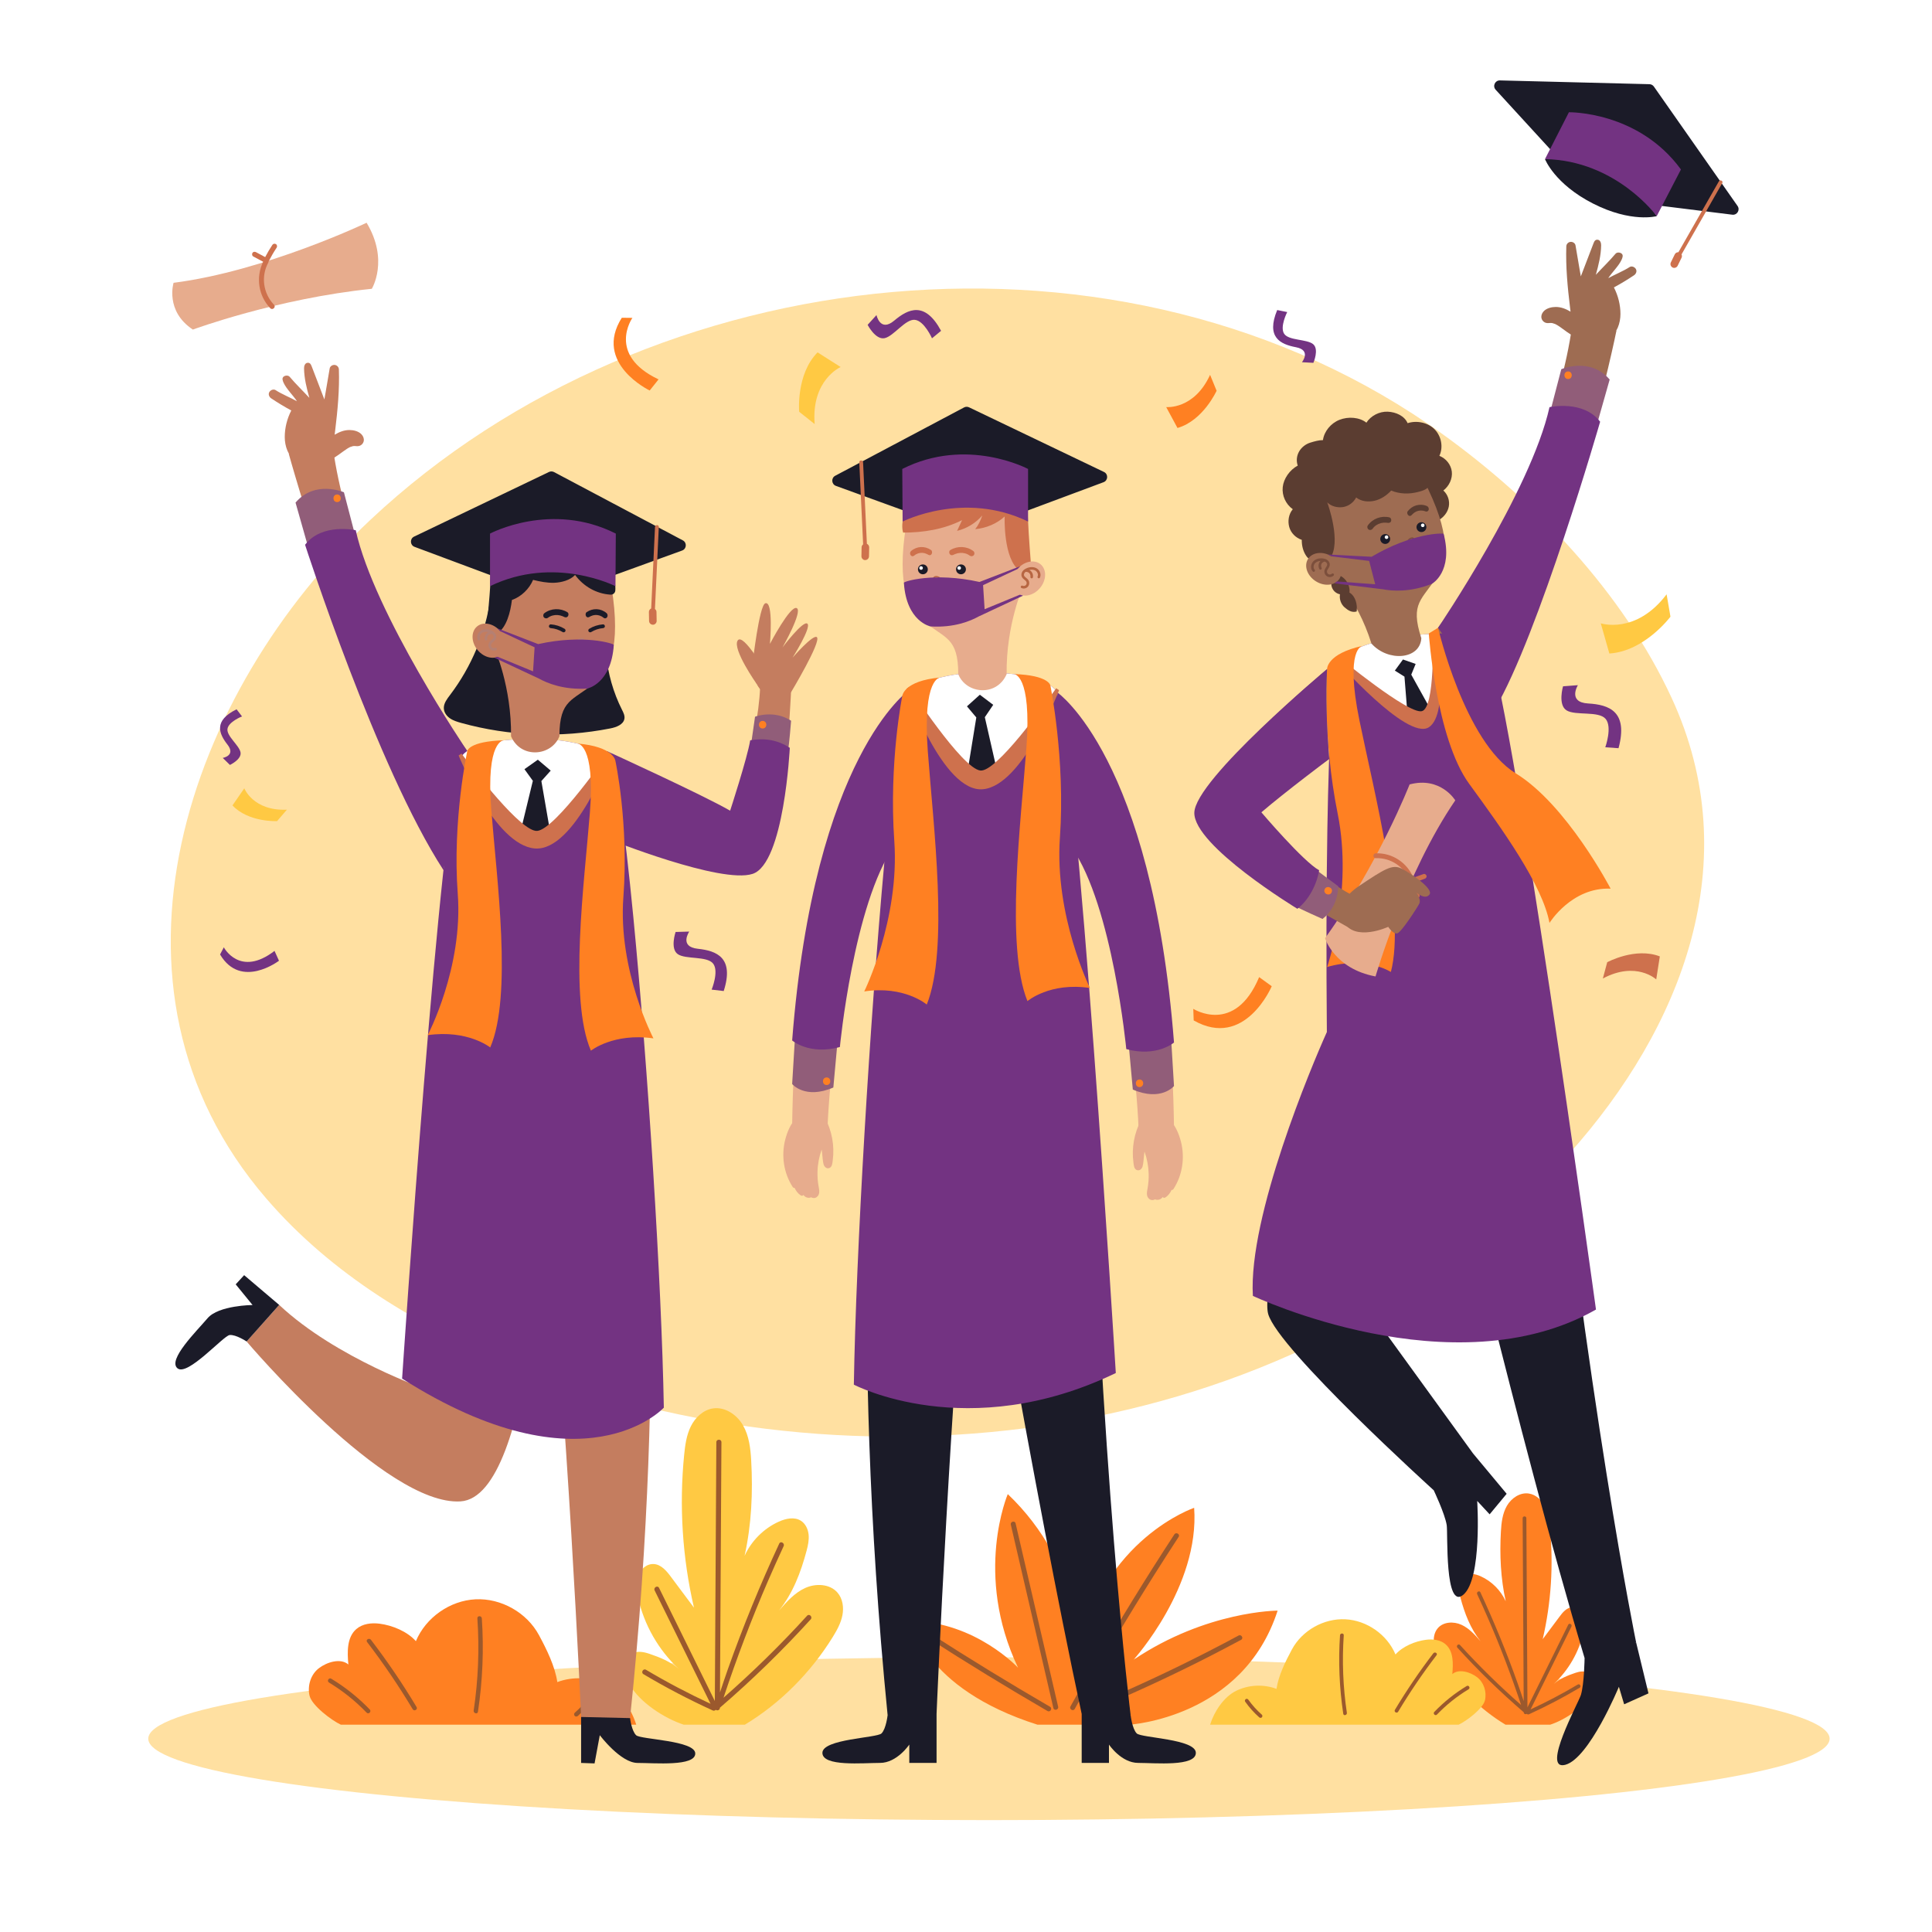 <?xml version="1.0" encoding="utf-8"?>
<!-- Generator: Adobe Illustrator 27.5.0, SVG Export Plug-In . SVG Version: 6.00 Build 0)  -->
<svg version="1.1" xmlns="http://www.w3.org/2000/svg" xmlns:xlink="http://www.w3.org/1999/xlink" x="0px" y="0px"
	 viewBox="0 0 500 500" style="enable-background:new 0 0 500 500;" xml:space="preserve">
<g id="BACKGROUND">
	<rect style="fill:#FFFFFF;" width="500" height="500"/>
</g>
<g id="OBJECT">
	<path style="fill:#FFE0A1;" d="M132.687,353.158c-24.147-9.631-46.901-23.383-63.803-43.019
		c-47.315-54.968-20.142-131.37,26.968-175.598c72.899-68.438,195.142-81.421,277.484-22.184
		c24.075,17.32,46.74,41.128,59.281,68.263c19.537,42.273,2.75,85.302-26.629,118.088c-65.069,72.616-174.852,89.543-264.458,57.776
		C138.567,355.434,135.617,354.326,132.687,353.158z"/>
	<ellipse style="fill:#FFE0A1;" cx="255.935" cy="449.972" rx="217.567" ry="21.072"/>
	<g>
		<g>
			<path style="fill:#FF8022;" d="M401.176,446.352h-11.538c-6.723-4.036-12.522-9.924-16.642-16.596
				c-0.793-1.284-1.537-2.633-1.824-4.114c-0.287-1.481-0.055-3.13,0.929-4.273c1.438-1.67,4.091-1.793,6.099-0.885
				c2.008,0.908,3.522,2.616,4.972,4.276c-2.649-3.315-4.134-7.246-5.228-11.346c-0.265-0.992-0.481-2.019-0.373-3.04
				c0.108-1.021,0.586-2.048,1.452-2.6c1.225-0.781,2.85-0.434,4.174,0.164c2.846,1.284,5.197,3.63,6.486,6.474
				c-1.316-5.902-1.594-12.022-1.251-18.059c0.13-2.294,0.405-4.66,1.555-6.65c1.15-1.99,3.383-3.516,5.657-3.183
				c1.847,0.271,3.362,1.706,4.195,3.377c0.833,1.671,1.088,3.564,1.273,5.421c0.961,9.646,0.332,19.449-1.856,28.894
				c1.421-1.941,2.875-3.81,4.295-5.751c0.848-1.159,1.889-2.428,3.323-2.503c1.362-0.071,2.566,1.053,2.996,2.346
				c0.43,1.294,0.245,2.708-0.05,4.039c-1.133,5.122-3.856,9.88-7.699,13.452c1.615-1.39,3.537-2.17,5.556-2.853
				c1.046-0.354,2.239-0.592,3.222-0.088c0.97,0.497,1.489,1.635,1.497,2.724c0.008,1.089-0.417,2.137-0.937,3.094
				C409.608,442.079,404.865,445.152,401.176,446.352z"/>
			<path style="fill:#9B592D;" d="M377.854,425.739c4.969,5.467,10.257,10.634,15.808,15.507
				c-2.493-7.494-5.294-14.886-8.434-22.133c-0.95-2.192-1.93-4.371-2.937-6.538c-0.259-0.558,0.57-1.048,0.832-0.486
				c3.606,7.761,6.853,15.688,9.716,23.754c0.518,1.459,1.002,2.93,1.494,4.398c-0.07-12.072-0.14-24.145-0.209-36.218
				c-0.022-3.705-0.043-7.41-0.064-11.115c-0.004-0.62,0.959-0.62,0.963,0c0.075,13.048,0.151,26.096,0.226,39.143
				c0.019,3.272,0.038,6.545,0.057,9.817c3.518-7.132,7.036-14.265,10.555-21.397c0.274-0.556,1.105-0.068,0.832,0.486
				c-3.525,7.147-7.051,14.293-10.576,21.44c4.173-1.941,8.25-4.082,12.207-6.434c0.534-0.317,1.019,0.515,0.486,0.832
				c-4.24,2.52-8.612,4.808-13.099,6.856c-0.227,0.104-0.439,0.025-0.577-0.118c-0.278,0.201-0.779,0.082-0.782-0.367c0,0,0,0,0,0
				c-0.012-0.014-0.019-0.036-0.03-0.053c-6.047-5.212-11.777-10.785-17.147-16.693
				C376.757,425.962,377.436,425.279,377.854,425.739z"/>
		</g>
		<g>
			<path style="fill:#FFC943;" d="M377.481,446.352h-64.31c1.057-3.413,3.555-7.214,6.767-8.783c3.212-1.569,7.075-1.75,10.42-0.488
				c0.497-3.44,2.347-7.166,3.998-10.226c2.646-4.905,8.244-8.06,13.814-7.786c5.57,0.274,10.831,3.965,12.981,9.106
				c1.879-2.113,5.103-3.444,7.909-3.804c1.77-0.227,3.714,0.002,5.061,1.172c2.071,1.797,1.987,4.978,1.733,7.707
				c1.684-1.445,4.641-0.542,6.407,0.8c1.766,1.342,2.537,3.789,2.055,5.953C383.833,442.168,379.496,445.423,377.481,446.352z"/>
			<g>
				<path style="fill:#9B592D;" d="M371.194,443.044c2.49-2.587,5.315-4.842,8.388-6.702c0.535-0.324,1.023,0.513,0.489,0.836
					c-3.006,1.819-5.755,4.02-8.192,6.551C371.446,444.179,370.762,443.493,371.194,443.044z"/>
				<path style="fill:#9B592D;" d="M361.002,442.504c3.034-5.059,6.352-9.943,9.937-14.628c0.374-0.488,1.216-0.007,0.837,0.489
					c-3.586,4.685-6.903,9.568-9.937,14.628C361.519,443.526,360.681,443.04,361.002,442.504z"/>
				<path style="fill:#9B592D;" d="M346.794,423.214c0.042-0.618,1.011-0.623,0.969,0c-0.453,6.693-0.19,13.424,0.806,20.058
					c0.092,0.61-0.842,0.873-0.934,0.257C346.625,436.807,346.335,429.998,346.794,423.214z"/>
				<path style="fill:#9B592D;" d="M322.418,439.72c0.243-0.142,0.511-0.04,0.663,0.174c1.005,1.418,2.179,2.711,3.482,3.861
					c0.196,0.173,0.177,0.508,0,0.685c-0.195,0.195-0.489,0.174-0.685,0c-1.366-1.206-2.581-2.571-3.634-4.057
					C322.093,440.169,322.206,439.844,322.418,439.72z"/>
			</g>
		</g>
		<g>
			<path style="fill:#FF8022;" d="M268.508,446.352h23.672c0,0,29.477-1.646,38.467-29.523c0,0-18.346,0-37.284,12.713
				c0,0,17.162-18.922,15.683-39.323c0,0-23.672,8.011-29.886,37.711c0,0,1.184-22.632-18.346-41.259c0,0-8.877,20.696,2.663,44.94
				c0,0-10.948-11.826-27.519-12.122C235.959,419.489,238.622,436.848,268.508,446.352z"/>
			<g>
				<path style="fill:#9B592D;" d="M273.849,441.693c-2.861-12.329-5.723-24.658-8.584-36.987
					c-0.809-3.485-1.618-6.971-2.427-10.456c-0.187-0.804-1.425-0.464-1.238,0.341c2.861,12.329,5.723,24.658,8.584,36.987
					c0.809,3.485,1.618,6.971,2.427,10.456C272.797,442.838,274.035,442.498,273.849,441.693z"/>
				<path style="fill:#9B592D;" d="M271.737,441.701c-10.467-6.077-20.793-12.393-30.969-18.944
					c-0.697-0.449-1.341,0.662-0.648,1.108c10.176,6.551,20.502,12.868,30.969,18.944
					C271.805,443.224,272.452,442.116,271.737,441.701z"/>
				<path style="fill:#9B592D;" d="M303.922,397.098c-7.381,11.301-14.455,22.802-21.203,34.492
					c-1.921,3.327-3.814,6.669-5.683,10.026c-0.402,0.722,0.707,1.37,1.109,0.648c6.566-11.793,13.453-23.406,20.658-34.821
					c2.051-3.249,4.127-6.481,6.228-9.697C305.483,397.052,304.372,396.409,303.922,397.098z"/>
				<path style="fill:#9B592D;" d="M320.544,423.275c-9.954,5.361-20.116,10.332-30.464,14.889
					c-2.959,1.303-5.934,2.572-8.922,3.807c-0.753,0.311-0.423,1.553,0.341,1.237c10.548-4.36,20.924-9.129,31.092-14.314
					c2.884-1.471,5.751-2.976,8.601-4.511C321.92,423.991,321.272,422.882,320.544,423.275z"/>
			</g>
		</g>
		<g>
			<path style="fill:#FF8022;" d="M88.223,446.352h76.438c-1.256-4.06-4.225-8.581-8.043-10.448
				c-3.818-1.867-8.409-2.082-12.385-0.58c-0.59-4.092-2.79-8.524-4.752-12.164c-3.145-5.835-9.799-9.588-16.42-9.262
				c-6.62,0.327-12.873,4.717-15.428,10.833c-2.234-2.514-6.065-4.096-9.401-4.525c-2.104-0.271-4.414,0.003-6.015,1.393
				c-2.462,2.138-2.362,5.921-2.06,9.168c-2.001-1.718-5.516-0.645-7.616,0.952c-2.1,1.597-3.015,4.507-2.442,7.082
				C80.673,441.375,85.828,445.246,88.223,446.352z"/>
			<g>
				<path style="fill:#9B592D;" d="M95.696,442.417c-2.96-3.078-6.317-5.76-9.969-7.972c-0.636-0.385-1.215,0.611-0.581,0.995
					c3.573,2.164,6.841,4.782,9.736,7.792C95.396,443.767,96.21,442.952,95.696,442.417z"/>
				<path style="fill:#9B592D;" d="M107.809,441.774c-3.606-6.018-7.549-11.828-11.811-17.4c-0.444-0.581-1.445-0.008-0.995,0.581
					c4.262,5.573,8.205,11.382,11.811,17.4C107.195,442.991,108.192,442.413,107.809,441.774z"/>
				<path style="fill:#9B592D;" d="M124.697,418.829c-0.05-0.736-1.202-0.741-1.152,0c0.538,7.961,0.226,15.969-0.958,23.86
					c-0.109,0.725,1.001,1.038,1.111,0.306C124.898,434.998,125.242,426.898,124.697,418.829z"/>
				<path style="fill:#9B592D;" d="M153.67,438.464c-0.289-0.169-0.608-0.048-0.788,0.207c-1.195,1.687-2.59,3.225-4.139,4.593
					c-0.233,0.206-0.21,0.604,0,0.815c0.231,0.232,0.581,0.206,0.814,0c1.624-1.435,3.067-3.058,4.319-4.826
					C154.056,438.998,153.922,438.611,153.67,438.464z"/>
			</g>
		</g>
		<g>
			<path style="fill:#FFC943;" d="M176.968,446.352h15.786c9.198-5.521,17.132-13.577,22.769-22.705
				c1.084-1.756,2.103-3.602,2.496-5.628c0.393-2.026,0.075-4.282-1.271-5.846c-1.967-2.285-5.597-2.454-8.344-1.212
				c-2.747,1.242-4.818,3.58-6.802,5.85c3.625-4.535,5.656-9.914,7.153-15.523c0.362-1.358,0.658-2.762,0.51-4.159
				c-0.148-1.397-0.802-2.802-1.987-3.557c-1.676-1.069-3.899-0.593-5.711,0.224c-3.893,1.756-7.11,4.967-8.873,8.857
				c1.8-8.074,2.18-16.448,1.712-24.707c-0.178-3.139-0.554-6.376-2.128-9.098c-1.573-2.722-4.629-4.811-7.74-4.355
				c-2.527,0.37-4.6,2.334-5.739,4.62c-1.139,2.286-1.489,4.875-1.742,7.417c-1.315,13.197-0.454,26.609,2.539,39.53
				c-1.943-2.656-3.933-5.212-5.877-7.868c-1.16-1.586-2.584-3.321-4.546-3.424c-1.863-0.097-3.511,1.44-4.1,3.21
				c-0.589,1.77-0.335,3.704,0.068,5.526c1.55,7.007,5.276,13.517,10.533,18.403c-2.21-1.902-4.839-2.969-7.601-3.904
				c-1.432-0.484-3.063-0.81-4.408-0.121c-1.326,0.68-2.037,2.236-2.049,3.727s0.57,2.924,1.282,4.233
				C165.431,440.506,171.921,444.711,176.968,446.352z"/>
			<path style="fill:#9B592D;" d="M208.875,418.151c-6.798,7.479-14.033,14.549-21.628,21.216
				c3.411-10.253,7.242-20.366,11.539-30.28c1.3-2.999,2.64-5.98,4.018-8.945c0.355-0.764-0.78-1.434-1.137-0.665
				c-4.934,10.618-9.376,21.464-13.292,32.498c-0.708,1.996-1.37,4.009-2.044,6.017c0.096-16.517,0.191-33.033,0.286-49.55
				c0.029-5.069,0.058-10.138,0.088-15.206c0.005-0.848-1.313-0.849-1.317,0c-0.103,17.851-0.206,35.702-0.31,53.552
				c-0.026,4.477-0.052,8.954-0.078,13.431c-4.813-9.758-9.627-19.516-14.44-29.273c-0.375-0.76-1.512-0.094-1.138,0.665
				c4.823,9.778,9.646,19.555,14.469,29.333c-5.709-2.655-11.287-5.585-16.7-8.802c-0.731-0.434-1.394,0.704-0.665,1.138
				c5.801,3.448,11.783,6.578,17.921,9.38c0.311,0.142,0.6,0.034,0.79-0.161c0.38,0.274,1.066,0.112,1.07-0.502c0,0,0,0,0-0.001
				c0.017-0.02,0.026-0.05,0.041-0.073c8.273-7.131,16.113-14.755,23.459-22.838C210.376,418.456,209.447,417.522,208.875,418.151z"
				/>
		</g>
	</g>
	<g>
		<g>
			<path style="fill:#1B1B28;" d="M281.458,270.973l-54.686,0.87c0,0-7.148,69.966,2.942,172.04
				c4.221,2.555,8.444,2.39,12.669-0.312c0,0,3.521-84.793,9.523-145.633c1.07-0.036,15.336,86.574,28.034,145.633
				c4.173,2.586,8.398,2.983,12.669,0.312C292.609,443.884,284.774,381.47,281.458,270.973z"/>
			<path style="fill:#1B1B28;" d="M242.383,443.572v12.667h-7.059v-4.746c0,0-3.164,4.746-7.57,4.746s-14.915,1.017-14.915-2.599
				c0-3.616,14.111-3.846,15.297-5.032s1.578-4.725,1.578-4.725L242.383,443.572z"/>
			<path style="fill:#1B1B28;" d="M279.94,443.572v12.667h7.059v-4.746c0,0,3.164,4.746,7.57,4.746s14.915,1.017,14.915-2.599
				c0-3.616-14.111-3.846-15.297-5.032c-1.186-1.186-1.578-4.725-1.578-4.725L279.94,443.572z"/>
		</g>
		<g>
			<g>
				<g>
					<g>
						<g>
							<path style="fill:#E7AC8D;" d="M280.138,187.007c0,0,22.574,26.554,23.692,104.696h-9.181c0,0-1.732-47.808-17.252-76.92
								L280.138,187.007z"/>
							<path style="fill:#E7AC8D;" d="M293.333,300.845c0.087,0.647,0.121,1.637,0.828,1.948c0.719,0.316,1.366-0.274,1.543-0.945
								c0.241-0.915,0.258-1.939,0.375-2.877c0.039-0.315,0.079-0.631,0.118-0.946c0.654,1.844,1.026,3.784,1.078,5.742
								c0.034,1.269-0.057,2.54-0.285,3.789c-0.174,0.954-0.429,2.122,0.498,2.786c0.472,0.338,0.986,0.297,1.42,0.05
								c0.507,0.23,1.14,0.168,1.635-0.221c0.137-0.108,0.257-0.236,0.369-0.373c0.143,0.183,0.385,0.282,0.642,0.126
								c0.767-0.466,1.281-1.168,1.647-1.964c0.176,0.018,0.361-0.041,0.484-0.23c2.34-3.593,3.006-8.143,1.938-12.284
								c-0.5-1.936-1.405-4.201-2.915-5.578c-1.864-1.7-4.391-1.037-6.513-0.285c-0.059,0.021-0.103,0.055-0.147,0.088
								c-0.228-0.155-0.553-0.158-0.719,0.154C293.542,293.192,292.822,297.063,293.333,300.845z"/>
						</g>
						<g>
							<g>
								<path style="fill:#915D79;" d="M303.119,269.319l0.711,11.751c0,0-3.317,4.068-10.658,0.904l-1.013-11.073L303.119,269.319z
									"/>
								<path style="fill:#FF8022;" d="M294.909,279.372c1.262,0,1.264,1.961,0,1.961
									C293.646,281.333,293.644,279.372,294.909,279.372z"/>
							</g>
							<path style="fill:#733382;" d="M273.589,179.161c0,0,24.512,16.777,30.242,90.642c0,0-4.428,3.855-12.349,1.701
								c0,0-3.535-36.986-14.084-52.126L273.589,179.161z"/>
						</g>
					</g>
					<g>
						<path style="fill:#733382;" d="M288.769,355.337c-38.416,18.528-67.794,3.006-67.794,3.006
							c0.562-34.306,4.139-93.96,7.884-135.086c2.277-25.072,4.622-43.265,6.376-44.615c0.01-0.01,0.02-0.01,0.02-0.01
							c0.02-0.01,0.039-0.03,0.059-0.039c4.642-3.213,12.684-4.12,12.684-4.12s19.977-2.178,25.18,4.159
							c0.089,0.108,0.177,0.256,0.266,0.453C278.717,190.596,288.769,355.337,288.769,355.337z"/>
						<g>
							<path style="fill:#FFFFFF;" d="M273.444,179.085l-6.721,10.841l-11.403,11.747h-4.06l-12.891-16.271l-3.055-6.81
								c4.642-3.213,12.684-4.12,12.684-4.12s19.977-2.178,25.18,4.159C273.267,178.74,273.355,178.888,273.444,179.085z"/>
							<polygon style="fill:#1B1B28;" points="253.582,179.796 250.249,182.802 252.667,185.677 250.07,201.673 254.222,202.746 
								258.375,200.994 254.872,185.612 257.045,182.41 							"/>
							<path style="fill:#CE714D;" d="M235.252,177.775c0,0,13.745,21.186,18.49,21.638c4.124,0.393,16.441-16.794,19.596-21.302
								l0.742,0.52c0,0-9.322,24.721-19.717,25.625s-19.717-26.028-19.717-26.028L235.252,177.775z"/>
						</g>
					</g>
					<g>
						<g>
							<path style="fill:#E7AC8D;" d="M228.702,186.477c0,0-22.574,26.554-23.692,104.696h9.181c0,0,1.731-47.808,17.252-76.92
								L228.702,186.477z"/>
							<path style="fill:#E7AC8D;" d="M213.513,289.294c-0.166-0.313-0.492-0.31-0.719-0.154c-0.044-0.033-0.087-0.067-0.147-0.088
								c-2.122-0.752-4.649-1.415-6.513,0.285c-1.51,1.377-2.415,3.642-2.915,5.578c-1.069,4.141-0.402,8.691,1.938,12.284
								c0.123,0.189,0.308,0.248,0.484,0.23c0.366,0.795,0.879,1.498,1.647,1.964c0.257,0.156,0.499,0.057,0.642-0.126
								c0.112,0.137,0.232,0.265,0.369,0.373c0.495,0.389,1.128,0.452,1.635,0.221c0.434,0.247,0.948,0.288,1.42-0.05
								c0.927-0.664,0.672-1.832,0.498-2.786c-0.228-1.249-0.319-2.52-0.285-3.788c0.052-1.959,0.423-3.899,1.078-5.742
								c0.039,0.315,0.079,0.631,0.118,0.946c0.117,0.938,0.134,1.962,0.376,2.877c0.177,0.671,0.824,1.261,1.543,0.945
								c0.706-0.311,0.74-1.301,0.828-1.948C216.018,296.533,215.298,292.661,213.513,289.294z"/>
						</g>
						<g>
							<g>
								<path style="fill:#915D79;" d="M205.721,268.789l-0.711,11.751c0,0,3.317,4.068,10.658,0.904l1.013-11.073L205.721,268.789z
									"/>
								<path style="fill:#FF8022;" d="M213.932,278.841c-1.262,0-1.264,1.961,0,1.961
									C215.194,280.803,215.196,278.841,213.932,278.841z"/>
							</g>
							<path style="fill:#733382;" d="M235.252,178.63c0,0-24.512,16.777-30.242,90.642c0,0,4.428,3.854,12.349,1.701
								c0,0,3.535-36.986,14.083-52.126L235.252,178.63z"/>
						</g>
					</g>
				</g>
				<g>
					<path style="fill:#FF8022;" d="M262.389,174.45c0,0,4.667-0.105,3.244,19.104c-1.424,19.208-5.493,51.298,0.27,65.534
						c0,0,5.813-4.971,16.183-3.39c0,0-9.209-18.652-7.781-38.929c1.429-20.278-2.469-39.378-2.469-39.378
						S271.442,174.733,262.389,174.45z"/>
					<path style="fill:#FF8022;" d="M243.359,175.337c0,0-4.667-0.105-3.244,19.104c1.424,19.208,5.493,51.298-0.27,65.534
						c0,0-5.813-4.972-16.183-3.39c0,0,9.209-18.652,7.781-38.929c-1.429-20.278,2.064-37.533,2.064-37.533
						S233.822,176.195,243.359,175.337z"/>
				</g>
			</g>
			<g>
				<g>
					<g>
						<g>
							<path style="fill:#E7AC8D;" d="M262.127,131.37c-5.653-10.364-25.542-6.826-27.088,1.413
								c-3.18,16.95-0.766,23.908,3.945,27.912c5.452,4.634,9.01,4.044,9.01,13.779c2.061,5.182,9.971,5.889,12.523,0
								c-0.157-12.896,4.269-22.67,4.269-22.67S264.458,135.643,262.127,131.37z"/>
							<g>
								<g>
									<circle style="fill:#1B1B28;" cx="248.703" cy="147.348" r="1.275"/>
									<path style="fill:#FFFFFF;" d="M248.703,146.999c0,0.258-0.209,0.467-0.467,0.467c-0.258,0-0.467-0.209-0.467-0.467
										c0-0.258,0.209-0.467,0.467-0.467C248.494,146.532,248.703,146.742,248.703,146.999z"/>
								</g>
								<g>
									<path style="fill:#1B1B28;" d="M240.116,147.348c0,0.704-0.571,1.275-1.275,1.275c-0.704,0-1.275-0.571-1.275-1.275
										c0-0.704,0.571-1.275,1.275-1.275C239.545,146.073,240.116,146.644,240.116,147.348z"/>
									<path style="fill:#FFFFFF;" d="M238.84,146.999c0,0.258-0.209,0.467-0.467,0.467s-0.467-0.209-0.467-0.467
										c0-0.258,0.209-0.467,0.467-0.467S238.84,146.742,238.84,146.999z"/>
								</g>
								<path style="fill:#CE714D;" d="M240.969,142.356c-1.602-1.115-3.683-1.051-5.192,0.255
									c-0.283,0.244-0.332,0.736-0.117,1.054c0.22,0.325,0.636,0.379,0.919,0.134c0.62-0.536,1.409-0.778,2.18-0.721
									c0.389,0.029,0.775,0.133,1.133,0.311c0.317,0.158,0.625,0.432,0.982,0.227c0.085-0.049,0.158-0.121,0.216-0.207
									C241.286,143.115,241.273,142.567,240.969,142.356z"/>
								<path style="fill:#CE714D;" d="M245.94,142.356c1.836-1.115,4.222-1.051,5.953,0.255c0.324,0.244,0.381,0.736,0.134,1.054
									c-0.252,0.325-0.729,0.379-1.054,0.134c-0.71-0.536-1.615-0.767-2.497-0.709c-0.446,0.03-0.888,0.133-1.3,0.306
									c-0.364,0.153-0.721,0.424-1.127,0.22c-0.097-0.049-0.181-0.121-0.247-0.207
									C245.576,143.115,245.591,142.567,245.94,142.356z"/>
								<path style="fill:#B76642;" d="M243.274,154.598c-0.696,0-1.42-0.152-2.118-0.52c-0.326-0.171-0.452-0.574-0.28-0.899
									c0.171-0.325,0.573-0.451,0.899-0.28c1.687,0.885,3.568-0.025,4.105-0.762c0.217-0.295,0.634-0.362,0.931-0.145
									c0.297,0.217,0.362,0.634,0.145,0.931C246.325,153.789,244.876,154.598,243.274,154.598z"/>
								<path style="fill:#B76642;" d="M241.7,150.806c-0.072,0-0.139-0.048-0.16-0.12c-0.316-1.087,0.054-1.457,0.42-1.575
									c0.371-0.118,0.815-0.023,1.321,0.289c0.078,0.048,0.102,0.151,0.054,0.23c-0.049,0.077-0.153,0.101-0.23,0.054
									c-0.417-0.258-0.768-0.344-1.042-0.255c-0.328,0.105-0.396,0.498-0.202,1.165c0.025,0.088-0.025,0.18-0.114,0.206
									C241.731,150.804,241.715,150.806,241.7,150.806z"/>
							</g>
						</g>
						<path style="fill:#CE714D;" d="M233.739,137.837c0,0-1.487-3.719,3.067-9.921c2.913-3.968,11.385-4.947,18.608-3.612
							c7.223,1.335,10.364,4.475,10.599,9.657c0.236,5.182,0.762,11.653,0.762,11.653l-2.804,2.138
							c-4.397-2.933-3.965-14.085-3.965-14.085c-2.05,1.89-4.843,3.03-7.621,3.275c0.83-1.062,1.413-2.273,1.835-3.553
							c-1.696,1.98-3.991,3.376-6.524,3.996c0.441-0.931,0.849-1.85,1.29-2.78C244.288,136.985,239.008,137.837,233.739,137.837z"/>
						<g>
							<path style="fill:#E7AC8D;" d="M269.148,152.177c-1.705,2.033-4.395,2.584-6.009,1.231c-1.614-1.353-1.54-4.098,0.165-6.131
								c1.705-2.033,4.395-2.584,6.009-1.231C270.927,147.399,270.853,150.144,269.148,152.177z"/>
							<path style="fill:#B76642;" d="M268.2,147.041c-0.725-0.383-1.691-0.366-2.584,0.05c-0.445,0.206-0.768,0.458-0.988,0.769
								c-0.292,0.411-0.372,0.928-0.211,1.347c0.144,0.377,0.444,0.621,0.71,0.837c0.192,0.156,0.374,0.304,0.476,0.48
								c0.157,0.271,0.118,0.65-0.093,0.882c-0.21,0.232-0.584,0.306-0.869,0.175c-0.168-0.077-0.365-0.004-0.442,0.163
								c-0.077,0.167-0.005,0.365,0.163,0.442c0.183,0.085,0.381,0.125,0.58,0.125c0.396,0,0.792-0.161,1.061-0.457
								c0.405-0.446,0.478-1.146,0.175-1.666c-0.163-0.28-0.412-0.483-0.631-0.661c-0.22-0.179-0.427-0.348-0.508-0.56
								c-0.081-0.211-0.029-0.495,0.133-0.724c0.065-0.092,0.154-0.175,0.253-0.255c0.331-0.003,0.745,0.099,0.954,0.327
								c0.236,0.258,0.347,0.632,0.29,0.976c-0.03,0.182,0.093,0.353,0.275,0.383c0.018,0.003,0.036,0.005,0.055,0.005
								c0.16,0,0.301-0.116,0.328-0.279c0.091-0.548-0.079-1.122-0.456-1.534c-0.14-0.153-0.315-0.256-0.499-0.34
								c0.551-0.149,1.095-0.119,1.517,0.104c0.521,0.275,0.915,0.986,0.647,1.565c-0.077,0.167-0.004,0.365,0.163,0.443
								c0.167,0.077,0.364,0.005,0.442-0.163C269.53,148.632,269.099,147.517,268.2,147.041z"/>
						</g>
					</g>
					<path style="fill:#733382;" d="M264.786,154.149l-0.822-0.25l-9.146,3.766l-0.398-6.224l8.885-4.165l0.744-0.744l-10.558,4.08
						c-11.833-2.636-19.626-0.099-19.567,0.194c0.632,10.092,6.876,11.312,6.876,11.312c6.087,0.388,10.377-1.401,12.517-2.596
						l-0.002,0.003L264.786,154.149z"/>
				</g>
				<g>
					<g>
						<path style="fill:#1B1B28;" d="M285.711,122.145l-34.914-16.728c-0.412-0.197-0.894-0.188-1.298,0.026l-33.34,17.677
							c-1.104,0.585-0.991,2.202,0.183,2.628l19.42,7.051c0.418-1.342,1.275-2.515,2.574-3.11c4.071-1.866,7.954-2.646,12.398-1.71
							c3.59,0.756,6.865,2.632,10.376,3.677c1.003,0.299,1.802,0.777,2.426,1.367l22.056-8.228
							C286.783,124.351,286.858,122.694,285.711,122.145z"/>
						<path style="fill:#733382;" d="M233.596,134.977c0,0,15.847-8.081,32.466,0v-13.612c0,0-15.822-8.455-32.555,0
							L233.596,134.977z"/>
					</g>
					<path style="fill:#CE714D;" d="M224.351,140.738c-0.329-7.03-0.659-14.06-0.988-21.09c-0.03-0.628-1.01-0.632-0.981,0
						c0.332,7.078,0.663,14.155,0.995,21.233c-0.231,0.176-0.39,0.436-0.396,0.757c-0.015,0.778-0.029,1.556-0.044,2.334
						c-0.01,0.513,0.458,1.004,0.981,0.981c0.54-0.024,0.97-0.431,0.981-0.981c0.015-0.778,0.029-1.556,0.044-2.334
						C224.95,141.259,224.695,140.895,224.351,140.738z"/>
				</g>
			</g>
		</g>
	</g>
	<g>
		<g>
			<g>
				<path style="fill:#C47D5F;" d="M140.867,307.571c6.002,57.141,9.523,136.779,9.523,136.779
					c4.225,2.537,8.448,2.692,12.669,0.293c10.09-95.868,2.942-161.581,2.942-161.581l-54.686-0.817l-0.628,77.464
					c0,0-23.67-8.135-38.434-21.996l-8.425,9.467c0,0,35.997,42.584,55.356,41.379C138.544,387.353,140.867,307.571,140.867,307.571
					z"/>
				<path style="fill:#1B1B28;" d="M150.39,444.35v11.897l3.481,0.124l1.356-7.305c0,0,5.386,7.181,9.792,7.181
					c4.407,0,14.915,0.955,14.915-2.441s-14.111-3.612-15.297-4.726c-1.186-1.114-1.578-4.437-1.578-4.437L150.39,444.35z"/>
				<path style="fill:#1B1B28;" d="M72.253,337.713l-9.068-7.702l-2.184,2.38l4.36,5.347c0,0-8.794,0.064-11.646,3.423
					c-2.853,3.359-10.383,10.749-7.795,12.948c2.588,2.198,11.888-8.416,13.505-8.599c1.617-0.183,4.403,1.67,4.403,1.67
					L72.253,337.713z"/>
			</g>
			<g>
				<g>
					<g>
						<g>
							<path style="fill:#C47D5F;" d="M122.297,196.145c0,0-30.087-37.831-36.113-80.014c0,0-6.917-2.56-11.437,1.357
								c0,0,16.037,58.183,40.113,106.091L122.297,196.145z"/>
							<path style="fill:#C47D5F;" d="M69.712,101.454c-0.36,0.591-0.047,1.289,0.476,1.639c1.682,1.128,3.416,2.174,5.196,3.138
								c-1.086,2.123-1.697,4.517-1.691,6.898c0.006,2.376,0.889,4.928,2.9,6.286c0.103,0.155,0.241,0.284,0.41,0.362
								c2.06,0.953,4.417,0.916,6.536,0.16c1.942-0.692,3.594-1.856,5.234-3.074c0.34-0.253,0.685-0.501,1.044-0.726
								c0.178-0.112,0.359-0.218,0.544-0.316c0.076-0.04,0.153-0.079,0.231-0.116c0.019-0.009,0.055-0.024,0.087-0.037
								c0.209-0.076,0.418-0.135,0.632-0.198c0.022-0.007,0.039-0.012,0.053-0.017c0.011-0.001,0.022-0.001,0.036-0.002
								c0.1-0.008,0.2-0.018,0.301-0.02c0.085-0.002,0.17,0.007,0.254,0.005c0.042,0.003,0.058,0.004,0.052,0.002
								c0.066,0.007,0.132,0.014,0.197,0.021c0.264,0.024,0.52,0.019,0.779-0.058c0.708-0.208,1.204-0.878,1.184-1.616
								c-0.015-0.574-0.328-1.129-0.744-1.511c-0.774-0.71-1.937-0.975-2.959-0.984c-1.408-0.012-2.679,0.512-3.858,1.213
								c0.045-0.356,0.089-0.712,0.132-1.069c0.64-5.251,1.142-10.537,0.966-15.832c-0.02-0.606-0.489-1.098-1.083-1.159
								c-0.561-0.058-1.198,0.319-1.299,0.911l-1.033,6.057c-0.112,0.655-0.223,1.31-0.342,1.964
								c-1.1-2.871-2.201-5.742-3.302-8.613c-0.218-0.569-0.497-0.959-1.12-0.861c-0.595,0.093-0.842,0.797-0.836,1.402
								c0.023,2.568,0.684,5.2,1.373,7.658c-1.541-1.67-3.616-3.676-5.072-5.421c-0.387-0.463-1.154-0.414-1.585-0.074
								c-0.508,0.401-0.246,1.071,0.006,1.625c0.72,1.584,2.507,3.288,3.442,4.747c-1.449-0.816-4.119-1.934-5.502-2.861
								C70.79,100.601,70.028,100.936,69.712,101.454z"/>
						</g>
						<g>
							<g>
								<path style="fill:#915D79;" d="M91.676,137.64l-2.668-10.237c0,0-7.46-3.267-12.524,2.668l3.213,11.326L91.676,137.64z"/>
								<path style="fill:#FF8022;" d="M87.249,127.975c1.262,0,1.264,1.962,0,1.962C85.986,129.937,85.984,127.975,87.249,127.975z
									"/>
							</g>
							<path style="fill:#733382;" d="M120.899,194.311c0,0-24.019-35.394-28.839-57.088c0,0-8.738-1.958-13.107,3.766
								c0,0,18.571,57.686,35.816,84.196L120.899,194.311z"/>
						</g>
					</g>
					<g>
						<g>
							<path style="fill:#C47D5F;" d="M158.127,195.136c0,0,26.499,13.051,31.244,15.471c0,0,6.779-18.555,7.344-32.678l8.022,0.648
								c0,0-1.582,40.778-8.926,46.089c-7.344,5.311-36.634-11.469-36.634-11.469L158.127,195.136z"/>
							<g>
								<path style="fill:#C47D5F;" d="M198.025,179.503c-2.335-1.499-3.213-4.326-3.238-7.929c0,0,1.7-14.936,3.277-15.447
									c2.168-0.701,1.198,10.509,1.198,10.509s5.256-10.044,6.923-9.262c1.659,0.778-3.665,10.162-3.665,10.162
									s5.35-7.093,6.439-6.125c1.089,0.968-3.844,8.789-3.844,8.789s5.354-6.167,6.293-5.3c1.216,1.123-6.721,14.308-6.721,14.308
									L198.025,179.503z"/>
								<path style="fill:#C47D5F;" d="M195.851,177.044c0,0-6.381-9.039-4.947-11.277c1.434-2.238,7.81,9.023,7.81,9.023
									L195.851,177.044z"/>
							</g>
						</g>
						<g>
							<g>
								<path style="fill:#915D79;" d="M194.455,192.078l0.947-6.589c0,0,4.802-1.895,9.335,1.034c0,0-0.506,6.417-0.807,7.709
									L194.455,192.078z"/>
								<path style="fill:#FF8022;" d="M197.369,186.572c-1.262,0-1.264,1.961,0,1.961
									C198.631,188.533,198.633,186.572,197.369,186.572z"/>
							</g>
							<path style="fill:#733382;" d="M194.154,191.589c-0.753,4.606-5.198,18.218-5.198,18.218
								c-7.005-4.068-31.905-15.426-31.905-15.426v0.33l0.408,22.446c0,0,29.162,11.708,37.328,8.996
								c8.165-2.712,9.612-32.617,9.612-32.617C201.26,191.479,197.823,190.942,194.154,191.589z"/>
						</g>
					</g>
					<g>
						<g>
							<path style="fill:#733382;" d="M104.064,356.781c47.17,29.969,67.735,7.521,67.735,7.521
								c-0.562-32.221-4.139-88.248-7.884-126.874c-2.277-23.548-4.622-40.634-6.376-41.903c-0.01-0.009-0.02-0.009-0.02-0.009
								c-0.02-0.009-0.039-0.028-0.059-0.037c-4.642-3.018-12.684-3.869-12.684-3.869s-19.977-2.046-25.18,3.906
								c-0.089,0.102-0.177,0.241-0.266,0.426C114.057,206.754,104.064,356.781,104.064,356.781z"/>
							<g>
								<path style="fill:#FFFFFF;" d="M119.329,195.942l6.721,10.182l11.403,11.033h4.06l12.891-15.282l3.055-6.396
									c-4.642-3.018-12.684-3.869-12.684-3.869s-19.977-2.046-25.18,3.906C119.507,195.618,119.418,195.757,119.329,195.942z"/>
								<polygon style="fill:#1B1B28;" points="139.192,196.611 142.524,199.434 140.107,202.134 142.704,217.158 138.551,218.165 
									134.399,216.52 137.902,202.072 135.729,199.065 								"/>
								<path style="fill:#CE714D;" d="M157.522,194.712c0,0-13.745,19.898-18.491,20.322c-4.124,0.369-16.441-15.773-19.596-20.007
									l-0.743,0.488c0,0,9.322,23.218,19.717,24.067c10.395,0.849,19.717-24.446,19.717-24.446L157.522,194.712z"/>
							</g>
						</g>
						<g>
							<path style="fill:#FF8022;" d="M130.384,191.589c0,0-4.667-0.098-3.244,17.942c1.424,18.041,5.493,48.179-0.27,61.55
								c0,0-5.813-4.669-16.183-3.184c0,0,9.209-17.518,7.781-36.563c-1.429-19.045,2.469-36.984,2.469-36.984
								S121.331,191.855,130.384,191.589z"/>
							<path style="fill:#FF8022;" d="M149.414,192.422c0,0,4.667-0.098,3.244,17.942c-1.424,18.041-5.493,48.179,0.27,61.55
								c0,0,5.813-4.669,16.183-3.184c0,0-9.209-17.518-7.781-36.563c1.429-19.045-2.064-35.252-2.064-35.252
								S158.952,193.228,149.414,192.422z"/>
						</g>
					</g>
				</g>
				<g>
					<g>
						<g>
							<path style="fill:#1B1B28;" d="M126.903,154.919c-1.244,8.924-4.882,17.622-10.433,24.942
								c-0.761,1.003-1.597,2.087-1.61,3.314c-0.012,1.092,0.661,2.07,1.535,2.691c0.873,0.62,1.931,0.94,2.976,1.23
								c12.372,3.433,25.694,3.954,38.576,1.42c1.535-0.302,3.393-0.972,3.653-2.503c0.138-0.813-0.257-1.584-0.618-2.301
								c-4.544-9.006-5.583-19.835-2.867-29.88c-2-2.177-4.397-4.639-6.912-6.214c-2.515-1.575-5.613-2.478-8.609-1.817
								c-2.187,0.482-4.143,1.742-6.042,2.977C133.421,150.814,130.033,152.883,126.903,154.919z"/>
							<g>
								<path style="fill:#C47D5F;" d="M130.646,147.451c5.653-10.364,25.542-6.826,27.088,1.413
									c3.18,16.95,0.766,23.908-3.945,27.912c-5.452,4.634-9.01,4.044-9.01,13.78c-2.061,5.182-9.971,5.889-12.523,0
									c0.157-12.896-4.269-22.67-4.269-22.67S128.316,151.725,130.646,147.451z"/>
								<g>
									<path style="fill:#1B1B28;" d="M151.805,158.437c1.602-1.115,3.682-1.051,5.192,0.255c0.283,0.244,0.332,0.736,0.117,1.054
										c-0.219,0.325-0.636,0.379-0.919,0.134c-0.62-0.536-1.409-0.778-2.18-0.721c-0.389,0.029-0.775,0.133-1.133,0.311
										c-0.317,0.158-0.625,0.432-0.982,0.227c-0.085-0.049-0.158-0.121-0.216-0.207
										C151.487,159.197,151.5,158.649,151.805,158.437z"/>
									<path style="fill:#1B1B28;" d="M146.834,158.437c-1.836-1.115-4.222-1.051-5.953,0.255
										c-0.324,0.244-0.38,0.736-0.134,1.054c0.252,0.325,0.729,0.379,1.054,0.134c0.71-0.536,1.615-0.767,2.497-0.708
										c0.446,0.03,0.888,0.132,1.3,0.306c0.364,0.153,0.721,0.424,1.127,0.22c0.097-0.049,0.181-0.121,0.247-0.207
										C147.198,159.197,147.183,158.649,146.834,158.437z"/>
									<path style="fill:#B58072;" d="M149.5,170.679c0.695,0,1.42-0.152,2.118-0.52c0.326-0.171,0.452-0.574,0.28-0.899
										c-0.171-0.325-0.573-0.451-0.899-0.28c-1.687,0.885-3.568-0.025-4.105-0.762c-0.217-0.295-0.634-0.362-0.931-0.145
										c-0.297,0.217-0.362,0.634-0.145,0.931C146.449,169.87,147.898,170.679,149.5,170.679z"/>
									<path style="fill:#B58072;" d="M151.074,166.887c0.072,0,0.139-0.048,0.16-0.12c0.316-1.087-0.054-1.457-0.42-1.575
										c-0.371-0.118-0.815-0.023-1.321,0.289c-0.078,0.048-0.102,0.151-0.054,0.23c0.049,0.077,0.153,0.101,0.23,0.054
										c0.417-0.258,0.768-0.344,1.042-0.255c0.328,0.106,0.396,0.498,0.202,1.165c-0.025,0.088,0.025,0.18,0.114,0.206
										C151.042,166.885,151.059,166.887,151.074,166.887z"/>
									<path style="fill:#1B1B28;" d="M146.117,162.733c-1.081-0.666-2.304-1.051-3.568-1.151c-0.264-0.021-0.49,0.24-0.49,0.49
										c0,0.283,0.225,0.47,0.49,0.49c1.065,0.084,2.141,0.443,3.073,1.017c0.226,0.139,0.539,0.049,0.671-0.176
										C146.429,163.171,146.343,162.873,146.117,162.733z"/>
									<path style="fill:#1B1B28;" d="M152.491,162.733c1.081-0.666,2.304-1.051,3.568-1.151c0.264-0.021,0.49,0.24,0.49,0.49
										c0,0.283-0.225,0.47-0.49,0.49c-1.065,0.084-2.141,0.443-3.073,1.017c-0.225,0.139-0.539,0.049-0.671-0.176
										C152.179,163.171,152.265,162.873,152.491,162.733z"/>
								</g>
							</g>
							<path style="fill:#1B1B28;" d="M157.999,153.898c0.638,0.04,1.19-0.422,1.243-1.059c0.128-1.525-0.163-4.603-3.275-8.842
								c-2.913-3.968-11.385-4.947-18.608-3.612c-7.223,1.335-10.18,4.554-10.416,9.736c-0.236,5.182-0.946,11.575-0.946,11.575
								l2.804,2.138c2.298-1.533,3.277-5.311,3.688-8.568c2.385-0.816,4.499-2.866,5.469-5.192c1.791,0.437,3.601,0.803,5.444,0.749
								c1.843-0.055,4.194-0.659,5.428-2.029C150.986,151.738,154.317,153.665,157.999,153.898z"/>
							<g>
								<path style="fill:#C47D5F;" d="M123.625,168.258c1.705,2.033,4.395,2.584,6.009,1.231c1.614-1.353,1.54-4.098-0.165-6.131
									c-1.705-2.033-4.395-2.584-6.009-1.231C121.847,163.48,121.921,166.225,123.625,168.258z"/>
								<path style="fill:#B58072;" d="M124.573,163.122c0.725-0.383,1.692-0.366,2.584,0.05c0.445,0.206,0.768,0.458,0.988,0.769
									c0.292,0.411,0.372,0.928,0.211,1.347c-0.144,0.377-0.444,0.621-0.71,0.837c-0.192,0.156-0.374,0.304-0.476,0.48
									c-0.157,0.271-0.118,0.65,0.093,0.882c0.21,0.232,0.584,0.306,0.869,0.175c0.168-0.077,0.365-0.004,0.442,0.163
									c0.077,0.167,0.005,0.365-0.163,0.442c-0.183,0.085-0.381,0.125-0.58,0.125c-0.396,0-0.792-0.161-1.061-0.457
									c-0.405-0.446-0.478-1.146-0.175-1.666c0.163-0.28,0.412-0.483,0.631-0.661c0.22-0.179,0.427-0.348,0.508-0.56
									c0.081-0.211,0.029-0.495-0.133-0.724c-0.065-0.092-0.154-0.175-0.253-0.255c-0.331-0.003-0.745,0.099-0.954,0.327
									c-0.236,0.258-0.347,0.632-0.29,0.976c0.03,0.182-0.093,0.353-0.275,0.383c-0.018,0.003-0.036,0.004-0.054,0.004
									c-0.16,0-0.301-0.116-0.328-0.279c-0.091-0.548,0.079-1.122,0.455-1.534c0.14-0.153,0.315-0.256,0.499-0.34
									c-0.551-0.149-1.095-0.119-1.517,0.104c-0.521,0.275-0.915,0.986-0.647,1.565c0.077,0.167,0.004,0.365-0.163,0.443
									c-0.167,0.077-0.364,0.005-0.442-0.163C123.243,164.713,123.674,163.598,124.573,163.122z"/>
							</g>
						</g>
						<path style="fill:#733382;" d="M127.987,170.231l0.822-0.25l9.146,3.766l0.398-6.224l-8.885-4.165l-0.743-0.744l10.557,4.08
							c11.834-2.636,19.626-0.099,19.568,0.194c-0.632,10.092-6.876,11.312-6.876,11.312c-6.087,0.388-10.377-1.401-12.517-2.596
							l0.002,0.003L127.987,170.231z"/>
					</g>
					<g>
						<g>
							<path style="fill:#1B1B28;" d="M107.167,138.873l34.914-16.728c0.412-0.198,0.894-0.188,1.298,0.026l33.34,17.677
								c1.104,0.585,0.991,2.202-0.183,2.628l-19.42,7.051c-0.418-1.342-1.275-2.515-2.574-3.111
								c-4.071-1.866-7.953-2.646-12.398-1.71c-3.59,0.756-6.865,2.632-10.376,3.677c-1.003,0.299-1.802,0.777-2.426,1.367
								l-22.056-8.228C106.095,141.079,106.021,139.422,107.167,138.873z"/>
							<path style="fill:#CE714D;" d="M168.527,157.466c0.329-7.03,0.659-14.06,0.988-21.09c0.029-0.629,1.01-0.632,0.981,0
								c-0.331,7.077-0.663,14.155-0.995,21.233c0.231,0.176,0.39,0.436,0.396,0.757c0.015,0.778,0.029,1.556,0.044,2.334
								c0.01,0.513-0.458,1.004-0.981,0.981c-0.54-0.024-0.97-0.431-0.981-0.981c-0.015-0.778-0.029-1.556-0.044-2.334
								C167.929,157.986,168.184,157.622,168.527,157.466z"/>
						</g>
						<g>
							<path style="fill:#733382;" d="M159.282,151.705c0,0-15.847-8.08-32.466,0v-13.612c0,0,15.822-8.455,32.556,0
								L159.282,151.705z"/>
						</g>
					</g>
				</g>
			</g>
		</g>
		<g>
			<path style="fill:#E7AC8D;" d="M49.911,85.293c0,0,21.754-8.036,46.311-10.552c0,0,4.513-7.362-1.346-17.094
				c0,0-26.264,12.525-49.955,15.543C44.921,73.189,42.651,80.483,49.911,85.293z"/>
			<path style="fill:#CE714D;" d="M71.396,63.17c-0.316-0.18-0.704-0.101-0.908,0.207c-0.676,1.018-1.289,2.076-1.86,3.157
				c-0.796-0.426-1.592-0.853-2.387-1.279c-0.303-0.162-0.724-0.117-0.908,0.207c-0.167,0.292-0.118,0.734,0.207,0.908
				c0.854,0.458,1.708,0.915,2.562,1.373c-1.931,3.989-1.253,8.783,1.843,12.022c0.585,0.612,1.553-0.282,0.965-0.897
				c-2.792-2.922-3.423-7.324-1.487-10.885c0.056-0.103,0.077-0.205,0.081-0.303c0.633-1.239,1.331-2.443,2.101-3.602
				C71.793,63.791,71.699,63.343,71.396,63.17z"/>
		</g>
	</g>
	<g>
		<g>
			<g>
				<path style="fill:#1B1B28;" d="M388.177,20.811l38.702,0.977c0.457,0.012,0.882,0.239,1.144,0.614l21.656,30.904
					c0.717,1.023-0.118,2.412-1.358,2.257l-20.502-2.55c0.238-1.385,0.008-2.819-0.878-3.941c-2.777-3.513-5.88-5.973-10.264-7.16
					c-3.541-0.959-7.311-0.777-10.913-1.443c-1.03-0.19-1.959-0.127-2.783,0.114l-15.902-17.357
					C386.219,22.288,386.906,20.779,388.177,20.811z"/>
				<path style="fill:#CE714D;" d="M434.373,65.272c3.49-6.112,6.98-12.223,10.47-18.335c0.312-0.546,1.187-0.104,0.874,0.446
					c-3.513,6.153-7.027,12.306-10.54,18.458c0.126,0.261,0.149,0.566,0.009,0.855c-0.341,0.7-0.682,1.399-1.022,2.099
					c-0.225,0.462-0.865,0.686-1.319,0.428c-0.47-0.267-0.668-0.825-0.428-1.319c0.341-0.7,0.681-1.399,1.022-2.099
					C433.603,65.463,433.996,65.255,434.373,65.272z"/>
			</g>
			<g>
				<path style="fill:#1B1B28;" d="M399.843,41.174c0,0,2.451,6.408,12.409,11.492s16.507,3.27,16.507,3.27
					s-5.649-9.399-11.82-12.549C410.768,40.238,399.843,41.174,399.843,41.174z"/>
				<path style="fill:#733382;" d="M428.758,55.937c0,0-10.44-14.403-28.916-14.762l6.189-12.123c0,0,17.936-0.336,28.995,14.803
					L428.758,55.937z"/>
			</g>
		</g>
		<g>
			<g>
				<path style="fill:#1B1B28;" d="M328.204,340.053c2.582,9.172,42.844,45.627,42.844,45.627
					c9.146-0.996,10.171-9.534,10.171-9.534l-30.213-41.675l21.025-48.843c1.065-0.116,21.024,86.775,38.058,143.472
					c4.352,2.209,9.273-1.139,13.334-4.07c0,0-12.434-60.34-23.921-167.963l-54.465,4.985
					C345.037,262.052,325.622,330.882,328.204,340.053z"/>
				<path style="fill:#1B1B28;" d="M381.218,376.146l8.703,10.445l-4.405,5.313l-3.218-3.463c0,0,1.319,20.12-3.579,24.269
					c-4.898,4.149-3.978-15.993-4.313-18.03c-0.491-2.984-3.359-8.999-3.359-8.999"/>
				<path style="fill:#1B1B28;" d="M423.423,425.03l-13.334,4.07c0,0-0.079,6.663-0.956,9.558
					c-0.598,1.976-10.308,19.646-4.083,18.084c6.226-1.563,13.918-20.201,13.918-20.201l1.36,4.528l6.297-2.825L423.423,425.03z"/>
			</g>
			<g>
				<g>
					<g>
						<g>
							<path style="fill:#9E6C52;" d="M370.77,164.297c0,0,30.087-37.831,36.114-80.014c0,0,6.917-2.56,11.437,1.357
								c0,0-11.368,56.74-35.444,104.647L370.77,164.297z"/>
							<path style="fill:#9E6C52;" d="M421.715,69.13c-1.383,0.927-4.052,2.045-5.502,2.861c0.935-1.459,2.722-3.163,3.442-4.747
								c0.252-0.554,0.513-1.223,0.005-1.625c-0.431-0.34-1.198-0.39-1.585,0.074c-1.456,1.745-3.531,3.751-5.072,5.421
								c0.688-2.458,1.349-5.09,1.373-7.658c0.005-0.605-0.241-1.309-0.836-1.402c-0.624-0.098-0.902,0.292-1.12,0.861
								c-1.101,2.871-2.201,5.742-3.302,8.613c-0.119-0.654-0.23-1.309-0.342-1.964l-1.033-6.057
								c-0.101-0.593-0.738-0.97-1.299-0.911c-0.594,0.062-1.063,0.554-1.083,1.159c-0.175,5.295,0.327,10.581,0.966,15.832
								c0.043,0.356,0.088,0.713,0.132,1.069c-1.179-0.701-2.451-1.226-3.858-1.213c-1.022,0.009-2.185,0.273-2.959,0.984
								c-0.416,0.382-0.729,0.936-0.744,1.511c-0.02,0.738,0.475,1.407,1.184,1.616c0.259,0.076,0.515,0.082,0.779,0.058
								c0.066-0.007,0.132-0.014,0.197-0.021c-0.006,0.001,0.01,0.001,0.052-0.002c0.084,0.002,0.169-0.007,0.254-0.005
								c0.101,0.002,0.2,0.012,0.301,0.02c0.014,0.001,0.025,0.002,0.036,0.002c0.014,0.005,0.031,0.01,0.053,0.017
								c0.213,0.063,0.423,0.122,0.632,0.198c0.032,0.013,0.068,0.028,0.087,0.036c0.078,0.037,0.155,0.076,0.231,0.116
								c0.186,0.098,0.367,0.204,0.544,0.316c0.359,0.225,0.704,0.473,1.044,0.726c1.64,1.218,3.292,2.382,5.234,3.074
								c2.12,0.755,4.476,0.792,6.536-0.16c0.169-0.078,0.306-0.207,0.41-0.362c2.011-1.358,2.894-3.91,2.9-6.286
								c0.006-2.38-0.605-4.775-1.691-6.898c1.78-0.963,3.514-2.01,5.196-3.137c0.523-0.351,0.837-1.048,0.476-1.64
								C423.039,69.088,422.277,68.754,421.715,69.13z"/>
						</g>
						<g>
							<g>
								<path style="fill:#915D79;" d="M401.391,105.792l2.668-10.237c0,0,7.46-3.267,12.524,2.668l-3.213,11.326L401.391,105.792z"
									/>
								<path style="fill:#FF8022;" d="M405.819,96.128c-1.262,0-1.264,1.961,0,1.961C407.081,98.089,407.083,96.128,405.819,96.128
									z"/>
							</g>
							<path style="fill:#733382;" d="M372.169,162.463c0,0,24.018-35.394,28.839-57.088c0,0,8.738-1.959,13.107,3.766
								c0,0-15.819,54.989-27.268,74.423L372.169,162.463z"/>
						</g>
					</g>
					<g>
						<g>
							<g>
								<path style="fill:#733382;" d="M413.038,338.91c-36.928,20.992-88.796-3.538-88.796-3.538
									c-1.212-20.558,15.187-59.496,19.149-68.287c-0.167-18.577-0.138-36.938,0.128-52.588
									c0.404-24.195,1.37-41.924,2.956-43.935c0.039-0.039,0.069-0.069,0.099-0.098c0.01-0.01,0.02-0.01,0.02-0.01
									c0.02-0.02,0.039-0.039,0.059-0.049c4.395-3.489,12.339-4.977,12.339-4.977s5.371-1.124,12.23-1.419
									c4.09-0.168,8.712-0.039,13.039,0.808c0.138,0.03,0.197,0.237,0.296,0.424C390.666,176.081,413.038,338.91,413.038,338.91z"
									/>
							</g>
							<g>
								<path style="fill:#FFFFFF;" d="M368.206,186.124c-4.435,0.917-18.262-12.191-21.731-15.561
									c0.039-0.039,0.069-0.069,0.099-0.098c0.01-0.01,0.02-0.01,0.02-0.01c0.02-0.02,0.039-0.039,0.059-0.049
									c4.395-3.489,12.339-4.977,12.339-4.977s5.371-1.124,12.23-1.419C371.606,169.015,372.503,185.237,368.206,186.124z"/>
								<polygon style="fill:#1B1B28;" points="363.087,170.675 360.983,173.552 363.474,175.114 364.44,187.211 367.981,187.103 
									370.982,184.957 365.233,174.598 366.368,171.826 								"/>
								<path style="fill:#CE714D;" d="M346.593,170.16c0,0,17.829,14.685,21.358,13.894c3.529-0.791,2.819-19.757,2.819-19.757
									l0.806-1.046c0,0,3.795,21.481-1.823,24.983c-5.618,3.503-24.073-17.498-24.073-17.498L346.593,170.16z"/>
							</g>
						</g>
						<g>
							<path style="fill:#FF8022;" d="M369.77,163.945c0,0,1.86,27.152,10.448,38.903c8.587,11.751,18.982,26.214,20.79,36.006
								c0,0,5.725-9.302,15.819-8.869c0,0-11.299-21.714-24.557-29.849c-13.257-8.135-20.101-37.673-20.101-37.673L369.77,163.945z"
								/>
							<path style="fill:#FF8022;" d="M352.606,167.153c0,0-4.642,0.493-0.772,19.362c3.871,18.868,12.015,50.172,8.121,65.03
								c0,0-6.401-4.187-16.484-1.29c0,0,6.746-19.677,2.733-39.605c-4.013-19.928-2.757-37.489-2.757-37.489
								S343.257,169.225,352.606,167.153z"/>
						</g>
					</g>
					<g>
						<g>
							<path style="fill:#E7AC8D;" d="M364.805,203.007c0,0-8.081,20.651-21.888,39.797c0,0,2.393,7.903,13.07,9.9
								c0,0,7.74-26.726,20.638-45.572C376.624,207.133,372.855,200.876,364.805,203.007z"/>
							<path style="fill:#CE714D;" d="M366.96,232.417c0.33-0.111,0.52-0.439,0.43-0.78c-0.298-1.13-0.665-2.24-1.074-3.335
								c0.81-0.298,1.621-0.595,2.431-0.893c0.309-0.113,0.544-0.443,0.43-0.78c-0.103-0.305-0.45-0.551-0.78-0.43
								c-0.87,0.319-1.739,0.639-2.609,0.958c-1.623-3.914-5.479-6.476-9.761-6.323c-0.809,0.029-0.785,1.289,0.028,1.26
								c3.862-0.138,7.409,2.208,8.723,5.854c0.038,0.106,0.097,0.185,0.165,0.25c0.483,1.239,0.899,2.504,1.238,3.79
								C366.264,232.306,366.643,232.524,366.96,232.417z"/>
						</g>
						<g>
							<g>
								<g>
									<path style="fill:#9E6C52;" d="M343.979,196.426c0,0-14.576,10.247-18.426,13.928c0,0,14.328,17.541,27.475,22.734
										l-3.258,7.359c0,0-37.023-19.966-39.613-28.651c-2.59-8.685,33.289-38.636,33.289-38.636
										C343.122,180.893,343.313,188.648,343.979,196.426z"/>
								</g>
								<path style="fill:#9E6C52;" d="M347.71,238.538c0,0-2.777-4.694,3.919-9.181c6.697-4.486,8.717-5.759,11.072-4.575
									c2.355,1.185,8.374,5.22,7.249,6.721c-1.125,1.501-3.361-0.486-3.361-0.486s1.284,1.763,0.713,2.863
									c-0.572,1.1-4.57,7.284-5.642,7.656c-1.073,0.372-2.388-1.67-2.388-1.67S350.614,243.865,347.71,238.538z"/>
							</g>
							<g>
								<g>
									<path style="fill:#915D79;" d="M341.027,225.422l5.299,3.934c0,0,0.205,5.158-4.055,8.471c0,0-5.891-2.595-7.011-3.305
										L341.027,225.422z"/>
									<path style="fill:#FF8022;" d="M344.654,230.854c0.416-1.191-1.435-1.84-1.852-0.647
										C342.386,231.398,344.237,232.047,344.654,230.854z"/>
								</g>
								<path style="fill:#733382;" d="M343.979,196.426c-0.622-8.773-0.97-16.92-0.532-23.265c0,0-34.222,28.575-34.356,37.178
									c-0.134,8.603,26.669,24.854,26.669,24.854c2.979-2.284,5.032-6.293,5.632-9.969c-4.099-2.23-14.946-14.996-14.946-14.996
									C332.596,204.956,343.979,196.426,343.979,196.426z"/>
							</g>
						</g>
					</g>
				</g>
				<g>
					<g>
						<path style="fill:#5B3D31;" d="M372.069,134.73c1.482-0.706,2.591-2.104,2.878-3.626c0.287-1.522-0.256-3.126-1.408-4.162
							c1.526-1.168,2.397-3.098,2.188-4.887c-0.209-1.789-1.471-3.393-3.215-4.085c1.061-2.255,0.495-5.066-1.198-6.823
							c-1.692-1.757-4.554-2.423-7.03-1.636c-0.793-1.86-2.991-2.88-5.149-2.967c-2.157-0.087-4.379,1.058-5.513,2.84
							c-1.803-1.43-4.699-1.629-6.96-0.738c-2.261,0.891-3.975,2.994-4.285,5.257c-1.054-0.012-2.222,0.33-3.239,0.64
							c-1.258,0.382-2.357,1.26-2.969,2.37c-0.612,1.11-0.727,2.436-0.311,3.581c-2.075,1.102-3.656,3.372-3.888,5.568
							c-0.232,2.197,0.779,4.422,2.6,5.722c-1.078,1.276-1.338,3.087-0.915,4.612c0.423,1.525,1.665,2.796,3.242,3.315
							c-0.025,1.445,0.319,2.895,1.113,4.097c1.1,1.666,3.475,2.454,5.528,1.833C352.185,140.468,362.952,139.076,372.069,134.73z"
							/>
						<g>
							<path style="fill:#9E6C52;" d="M340.762,128.496c2.144-11.609,22.145-14.442,26.181-7.094
								c8.301,15.116,8.174,22.48,4.945,27.753c-3.737,6.101-7.082,6.762-4.049,16.014c-0.345,5.566-8.651,6.176-12.91,1.375
								c-3.868-12.303-10.328-17.8-10.328-17.8S339.878,133.283,340.762,128.496z"/>
							<g>
								<g>
									<path style="fill:#1B1B28;" d="M357.283,139.896c0.219,0.669,0.94,1.034,1.609,0.815c0.669-0.219,1.034-0.94,0.815-1.609
										c-0.219-0.669-0.94-1.034-1.609-0.814C357.429,138.506,357.064,139.227,357.283,139.896z"/>
									<path style="fill:#FFFFFF;" d="M358.386,139.167c0.08,0.245,0.344,0.379,0.589,0.298c0.245-0.08,0.379-0.344,0.298-0.589
										c-0.08-0.245-0.344-0.379-0.589-0.298C358.44,138.658,358.306,138.922,358.386,139.167z"/>
								</g>
								<g>
									<path style="fill:#1B1B28;" d="M366.655,136.824c0.219,0.669,0.94,1.034,1.609,0.815c0.669-0.219,1.034-0.94,0.815-1.609
										c-0.219-0.669-0.94-1.034-1.609-0.814C366.801,135.434,366.436,136.155,366.655,136.824z"/>
									<path style="fill:#FFFFFF;" d="M367.759,136.095c0.08,0.245,0.344,0.379,0.589,0.298c0.245-0.08,0.379-0.344,0.298-0.589
										c-0.08-0.245-0.344-0.379-0.589-0.298C367.812,135.587,367.678,135.85,367.759,136.095z"/>
								</g>
								<path style="fill:#5B3D31;" d="M364.289,132.346c1.175-1.558,3.172-2.146,5.013-1.375c0.345,0.144,0.545,0.596,0.44,0.965
									c-0.107,0.377-0.486,0.559-0.832,0.414c-0.756-0.316-1.581-0.3-2.296-0.006c-0.361,0.149-0.695,0.368-0.979,0.649
									c-0.252,0.249-0.46,0.605-0.862,0.522c-0.096-0.02-0.188-0.066-0.27-0.13C364.225,133.167,364.066,132.641,364.289,132.346z
									"/>
								<path style="fill:#5B3D31;" d="M359.566,133.894c-2.092-0.488-4.339,0.317-5.578,2.096
									c-0.232,0.333-0.132,0.818,0.201,1.044c0.34,0.23,0.811,0.133,1.043-0.201c0.508-0.73,1.296-1.232,2.152-1.451
									c0.433-0.111,0.885-0.15,1.33-0.114c0.394,0.032,0.817,0.178,1.139-0.142c0.077-0.076,0.134-0.171,0.17-0.273
									C360.148,134.503,359.963,133.986,359.566,133.894z"/>
								<path style="fill:#7C4F3C;" d="M365.912,144.697c0.661-0.217,1.302-0.587,1.85-1.154c0.257-0.264,0.25-0.686-0.014-0.942
									c-0.264-0.256-0.685-0.25-0.942,0.014c-1.328,1.366-3.398,1.088-4.139,0.555c-0.298-0.213-0.715-0.147-0.93,0.152
									c-0.215,0.299-0.146,0.715,0.152,0.93C362.761,144.878,364.39,145.196,365.912,144.697z"/>
								<path style="fill:#7C4F3C;" d="M366.227,140.603c0.069-0.022,0.117-0.088,0.115-0.164c-0.039-1.131-0.505-1.367-0.889-1.366
									c-0.389,0.003-0.782,0.232-1.165,0.686c-0.059,0.07-0.05,0.175,0.02,0.235c0.071,0.058,0.177,0.048,0.235-0.02
									c0.316-0.375,0.623-0.566,0.911-0.567c0.344-0.002,0.531,0.35,0.555,1.044c0.003,0.091,0.08,0.163,0.172,0.161
									C366.197,140.611,366.213,140.608,366.227,140.603z"/>
							</g>
						</g>
						<path style="fill:#5B3D31;" d="M369.752,125.799c0,0,0.255-3.997-6.004-8.473c-4.004-2.863-12.359-1.154-18.807,2.364
							c-6.448,3.518-8.454,7.481-7.064,12.478c1.39,4.998,2.905,11.311,2.905,11.311l3.33,1.159
							c3.265-4.157-0.619-14.62-0.619-14.62c1.022,1.032,2.662,1.434,4.095,1.205c1.434-0.229,2.733-1.182,3.382-2.48
							c1.34,1.048,3.133,1.231,4.789,0.844c1.656-0.387,3.125-1.387,4.283-2.633c2.163,0.907,4.604,0.963,6.877,0.382
							C367.868,127.094,369.389,126.709,369.752,125.799z"/>
						<path style="fill:#5B3D31;" d="M344.573,150.578c-0.127,0.712,0.036,1.47,0.444,2.067c0.408,0.597,1.056,1.024,1.765,1.164
							c-0.201,1.234,0.258,2.561,1.202,3.381c0.944,0.82,1.938,1.426,3.132,1.055c0.208-1.832-0.299-3.96-1.885-4.899
							c0.145-1.048-0.213-2.145-0.824-3.009c-0.611-0.864-1.559-1.482-2.595-1.695c-0.119,0.312-0.381,0.624-0.5,0.936
							C345.188,149.896,344.867,150.407,344.573,150.578z"/>
						<g>
							<path style="fill:#9E6C52;" d="M340.571,150.455c2.253,1.401,4.981,1.087,6.093-0.702c1.112-1.788,0.187-4.374-2.067-5.775
								c-2.253-1.401-4.981-1.087-6.093,0.702C337.393,146.469,338.318,149.055,340.571,150.455z"/>
							<path style="fill:#7C4F3C;" d="M339.872,145.279c0.569-0.59,1.493-0.874,2.471-0.757c0.487,0.057,0.872,0.196,1.179,0.422
								c0.405,0.3,0.643,0.766,0.62,1.215c-0.019,0.403-0.229,0.729-0.414,1.017c-0.134,0.208-0.26,0.405-0.303,0.605
								c-0.065,0.306,0.091,0.654,0.363,0.81c0.272,0.155,0.65,0.109,0.88-0.104c0.135-0.126,0.346-0.117,0.471,0.017
								c0.125,0.134,0.118,0.346-0.017,0.471c-0.147,0.137-0.323,0.238-0.513,0.299c-0.376,0.123-0.802,0.094-1.151-0.104
								c-0.523-0.298-0.811-0.94-0.685-1.528c0.068-0.317,0.241-0.587,0.394-0.825c0.153-0.238,0.298-0.464,0.309-0.69
								c0.011-0.226-0.126-0.48-0.352-0.646c-0.091-0.067-0.201-0.118-0.319-0.164c-0.316,0.1-0.677,0.326-0.805,0.608
								c-0.143,0.319-0.133,0.708,0.028,1.018c0.085,0.163,0.021,0.364-0.142,0.449c-0.016,0.009-0.033,0.016-0.05,0.021
								c-0.152,0.05-0.322-0.016-0.399-0.163c-0.257-0.493-0.274-1.091-0.045-1.599c0.086-0.189,0.22-0.342,0.368-0.479
								c-0.57,0.031-1.078,0.228-1.409,0.571c-0.41,0.424-0.562,1.222-0.127,1.689c0.125,0.135,0.117,0.346-0.017,0.471
								c-0.135,0.125-0.345,0.118-0.471-0.017C339.104,147.205,339.166,146.012,339.872,145.279z"/>
						</g>
					</g>
					<path style="fill:#733382;" d="M345.33,150.971l0.703-0.494l9.865,0.73l-1.56-6.038l-9.74-1.19l-0.938-0.476l11.303,0.589
						c10.424-6.191,18.619-6.207,18.655-5.91c2.543,9.787-3.011,12.891-3.011,12.891c-5.663,2.264-10.297,1.901-12.703,1.431
						l0.003,0.002L345.33,150.971z"/>
				</g>
			</g>
		</g>
	</g>
	<g>
		<path style="fill:#FFC943;" d="M60.167,208.442l3.054-4.429c0,0,2.308,5.906,11.027,5.536l-2.538,2.953
			C71.71,212.502,64.31,212.871,60.167,208.442z"/>
		<path style="fill:#FF8022;" d="M304.731,110.76l-2.919-5.406c0,0,7.205,0.719,11.357-8.342l1.686,4.115
			C314.854,101.127,311.387,108.845,304.731,110.76z"/>
		<path style="fill:#733382;" d="M61.227,183.564l1.404,1.841c0,0-3.5,1.382-3.762,3.239c-0.263,1.857,3.09,4.289,3.384,6.094
			c0.294,1.805-2.748,3.228-2.748,3.228l-1.859-1.817c0,0,3.456-0.583,1.223-3.444C56.636,189.845,55.233,186.514,61.227,183.564z"
			/>
		<path style="fill:#733382;" d="M330.537,80.239l2.592,0.523c0,0-1.965,3.822-0.792,5.615c1.173,1.793,5.883,1.356,7.494,2.685
			c1.612,1.329,0.071,4.841,0.071,4.841l-2.964-0.161c0,0,2.529-3.103-1.542-3.878C331.324,89.089,327.611,87.286,330.537,80.239z"
			/>
		<path style="fill:#733382;" d="M56.953,247.015l0.97-1.85c0,0,4.126,7.853,13.123,0.925l1.154,2.547
			C72.2,248.637,62.359,256.155,56.953,247.015z"/>
		<path style="fill:#FFC943;" d="M211.588,91.194l5.971,3.793c0,0-7.644,3.325-6.726,14.763l-4.006-3.188
			C206.827,106.562,205.974,96.858,211.588,91.194z"/>
		<path style="fill:#CE714D;" d="M429.561,247.518l-0.931,5.952c0,0-5.196-4.838-13.814-0.231l1.127-4.211
			C415.944,249.027,423.231,245.062,429.561,247.518z"/>
		<path style="fill:#FFC943;" d="M416.499,169.127l-2.219-7.809c0,0,9.088,2.988,17.036-7.511l0.997,5.79
			C432.312,159.597,425.632,168.562,416.499,169.127z"/>
		<path style="fill:#733382;" d="M243.55,85.617l-2.349,1.937c0,0-1.99-4.53-4.443-4.782c-2.453-0.253-5.481,4.273-7.839,4.749
			s-4.378-3.45-4.378-3.45l2.295-2.533c0,0,0.938,4.512,4.586,1.436C235.07,79.897,239.377,77.887,243.55,85.617z"/>
		<path style="fill:#733382;" d="M187.297,256.478l-3.126-0.366c0,0,1.954-4.726,0.387-6.736c-1.567-2.011-7.11-1.03-9.152-2.448
			c-2.042-1.418-0.56-5.735-0.56-5.735l3.531-0.101c0,0-2.694,3.929,2.211,4.448C185.493,246.06,190.074,247.834,187.297,256.478z"
			/>
		<path style="fill:#733382;" d="M418.873,193.634l-3.426-0.237c0,0,1.887-5.253,0.074-7.364c-1.813-2.111-7.804-0.756-10.103-2.196
			c-2.299-1.44-0.907-6.223-0.907-6.223l3.845-0.293c0,0-2.734,4.423,2.64,4.735C416.369,182.369,421.454,184.067,418.873,193.634z"
			/>
		<path style="fill:#FF8022;" d="M160.921,82.235l2.747,0.03c0,0-6.728,9.527,6.763,15.92l-2.293,2.875
			C168.137,101.059,153.451,94.031,160.921,82.235z"/>
		<path style="fill:#FF8022;" d="M308.926,264.086l-0.108-3.002c0,0,10.754,6.863,17.048-8.206l3.258,2.358
			C329.124,255.236,322.198,271.643,308.926,264.086z"/>
	</g>
</g>
</svg>
